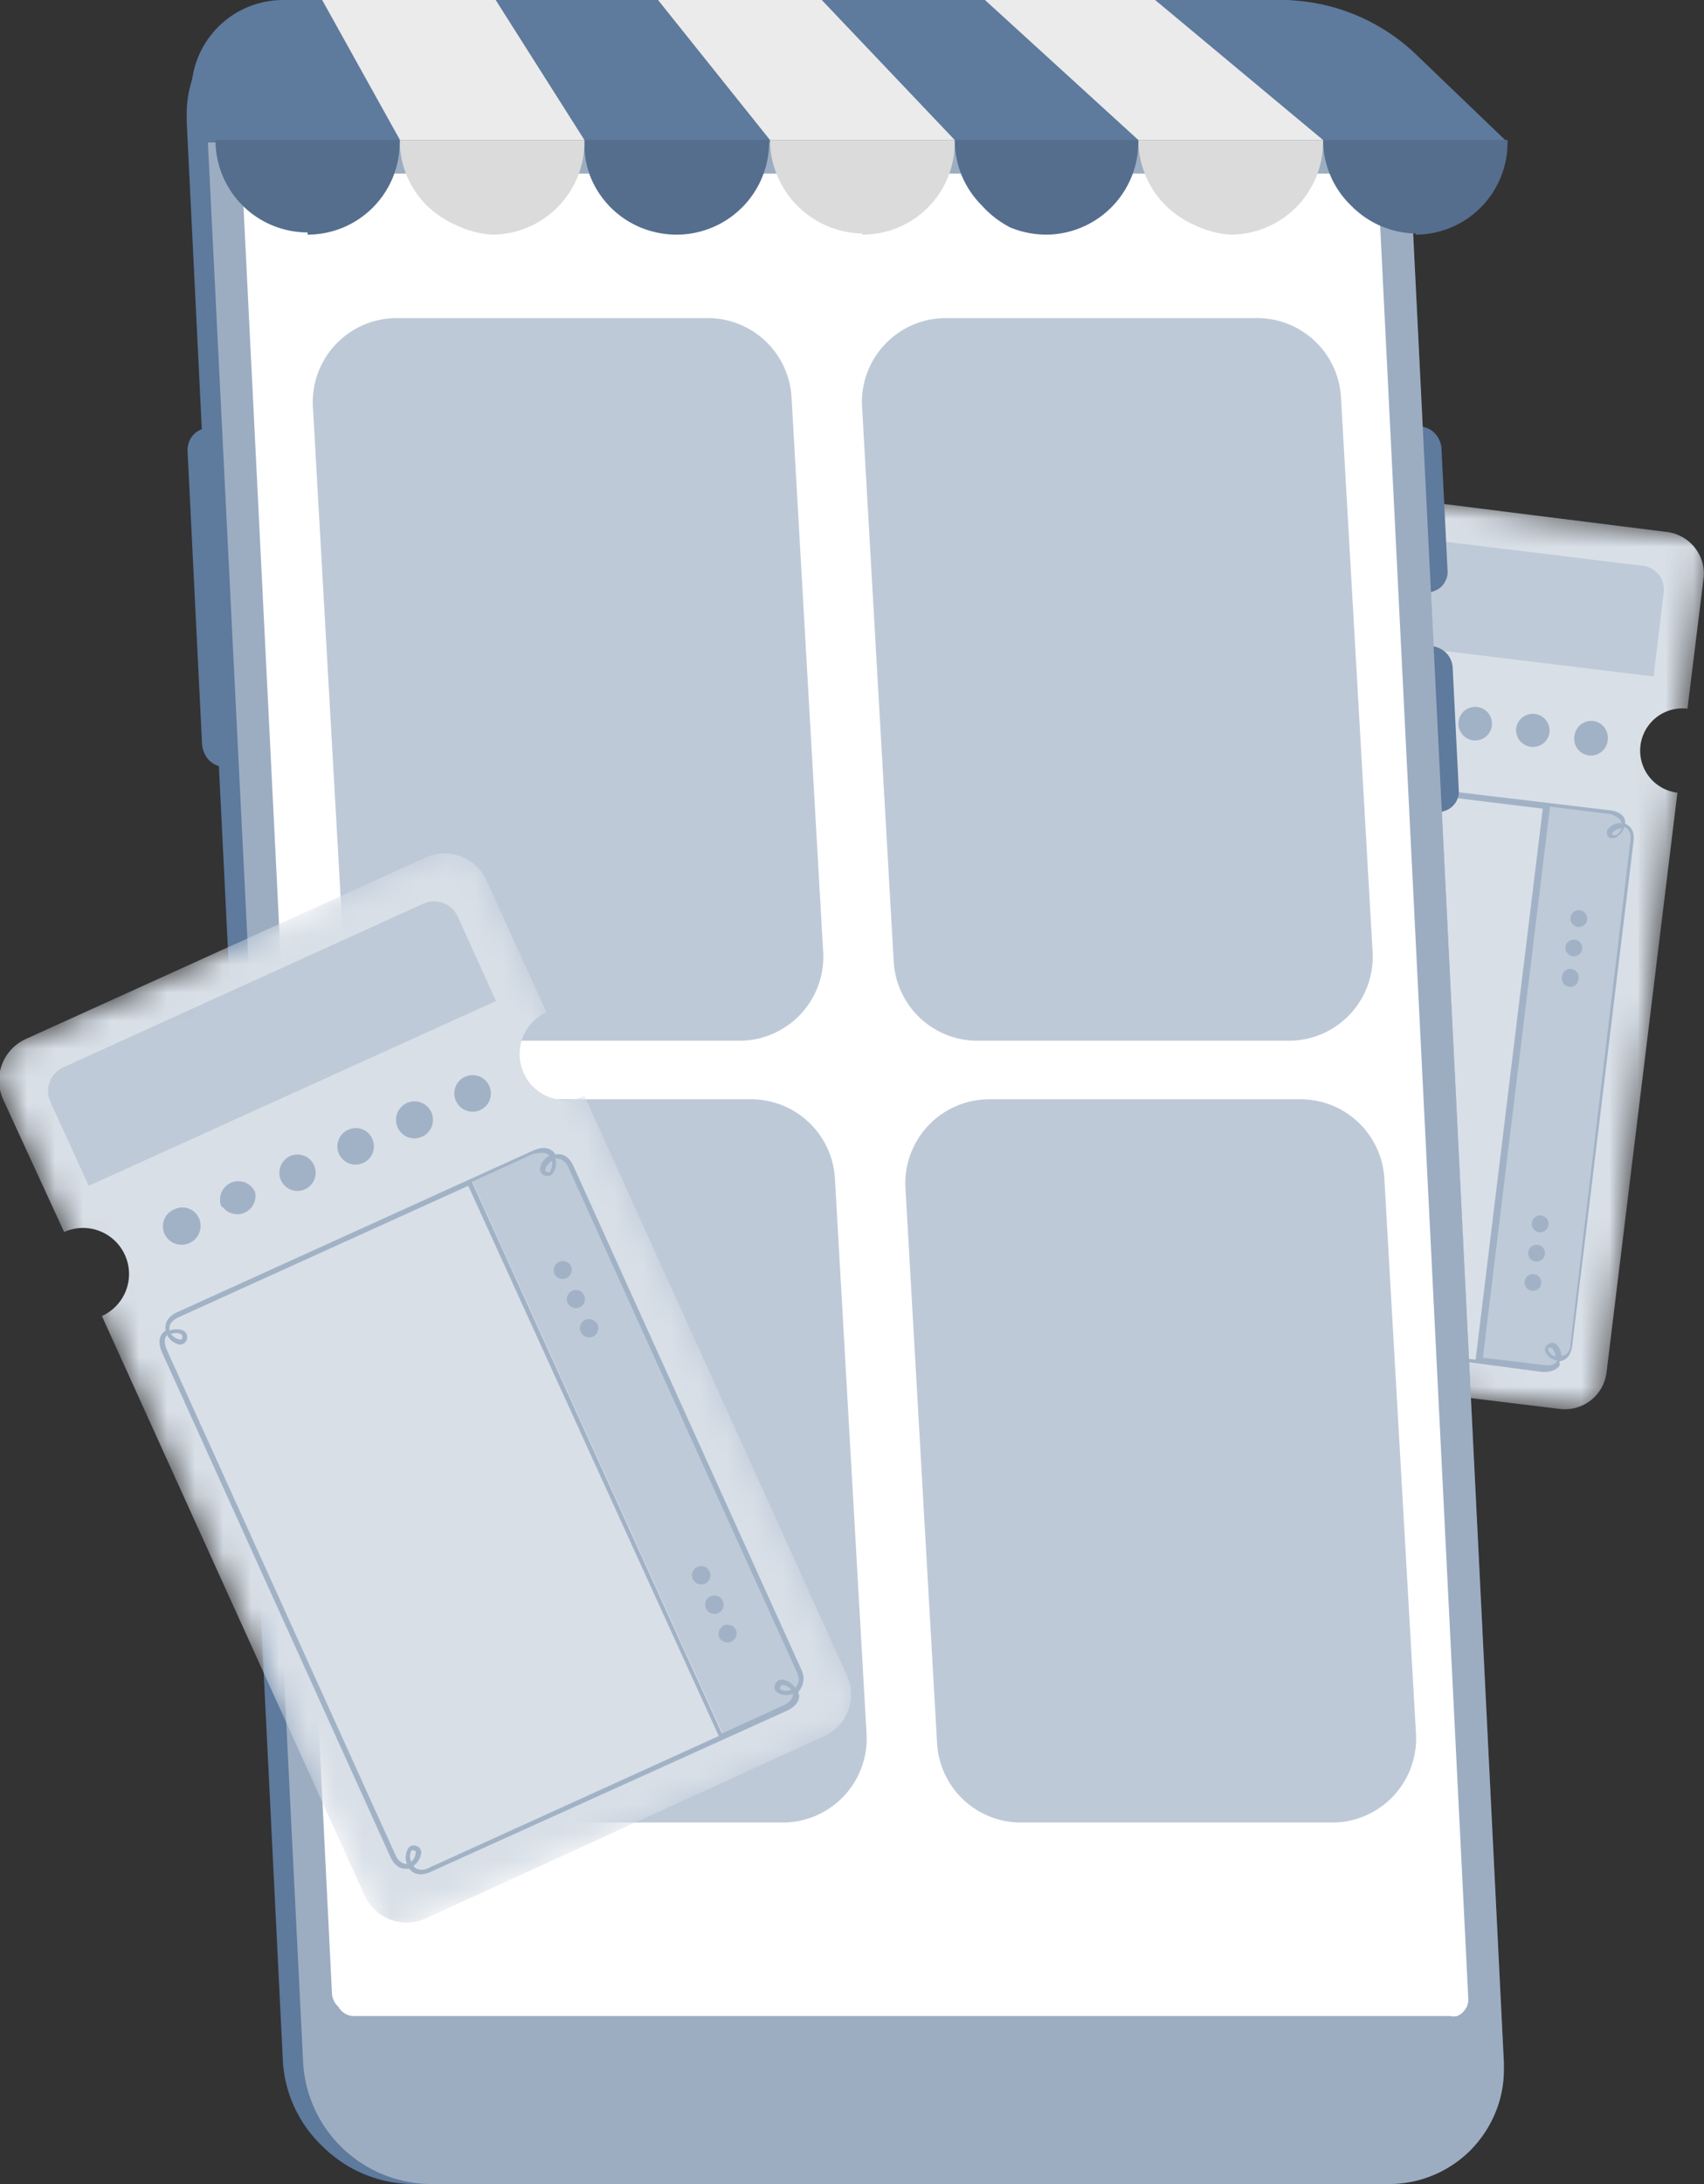 <svg id="Layer_1" data-name="Layer 1" xmlns="http://www.w3.org/2000/svg" xmlns:xlink="http://www.w3.org/1999/xlink" viewBox="0 0 60.88 78"><rect x="0" y="0" width="60.88" height="78" fill="#333333" stroke="none"/><defs><mask id="mask" x="40" y="17.03" width="21.05" height="33.47" maskUnits="userSpaceOnUse"><g transform="translate(-7.89 0)"><g id="mask0_927_1448" data-name="mask0 927 1448"><path d="M65.11,50.5l3.83-31.37L51.72,17,47.89,48.39Z" style="fill:#fff"/></g></g></mask><clipPath id="clip-path" transform="translate(-7.89 0)"><rect x="12.17" width="49.59" height="78" style="fill:none"/></clipPath><mask id="mask-2" x="-0.53" y="29.95" width="31.47" height="39.21" maskUnits="userSpaceOnUse"><g transform="translate(-7.89 0)"><g id="mask1_927_1448" data-name="mask1 927 1448"><path d="M38.83,61.34,24.59,29.94,7.36,37.76,21.6,69.15Z" style="fill:#fff"/></g></g></mask></defs><g style="mask:url(#mask)"><path d="M65.29,49l2.53-20.69a1.5,1.5,0,0,1,.36-3l.58-4.71A1.5,1.5,0,0,0,67.45,19L53.21,17.21a1.5,1.5,0,0,0-1.67,1.31L51,23.23a1.51,1.51,0,0,1-.36,3L48.07,46.9a1.51,1.51,0,0,0,1.31,1.68l14.24,1.74A1.5,1.5,0,0,0,65.29,49Z" transform="translate(-7.89 0)" style="fill:#d8dfe7"/><path d="M60.73,48.6l2.27.28c.93.11.53-1,.21-.8s.72.91.84,0L66.24,30.1c.12-.94-1.12-.56-.8-.23s.92-.71,0-.82l-2.26-.28L60.74,48.6Z" transform="translate(-7.89 0)" style="fill:#bfcad8"/><path d="M67.33,21.16l-.36,3L52.42,22.39l.37-3a.85.85,0,0,1,1-.74L66.6,20.21A.85.85,0,0,1,67.33,21.16Z" transform="translate(-7.89 0)" style="fill:#bfcad8"/><path d="M63.61,48.69l0-.08h0c.14,0,.4-.11.45-.55l2.19-18c.06-.44-.17-.59-.3-.64h0a.19.19,0,0,0,0-.08c0-.13-.12-.35-.54-.4L52.76,27.43c-.44-.06-.59.17-.64.31v0H52c-.12,0-.34.12-.39.55l-2.2,17.94c0,.43.14.58.26.63l.07,0a0,0,0,0,1,0,0c0,.14.11.4.55.45L63,49c.42,0,.57-.14.62-.26ZM65.83,29.4v0a.53.53,0,0,0-.48.2.23.23,0,0,0,0,.29.25.25,0,0,0,.3,0,.6.6,0,0,0,.27-.36c.17.06.25.23.22.49L64,48c0,.26-.14.4-.32.42a.63.63,0,0,0-.19-.41.23.23,0,0,0-.29,0,.22.22,0,0,0-.1.27.56.56,0,0,0,.42.31l0,0c-.07.17-.29.18-.46.16l-2.19-.26,2.4-19.68,2.19.27C65.58,29.15,65.79,29.21,65.83,29.4Zm0,.19a.48.48,0,0,1-.2.24c-.08,0-.11,0-.12,0a.07.07,0,0,1,0-.1.42.42,0,0,1,.34-.14ZM63.5,48.45a.39.39,0,0,1-.29-.21s0-.06,0-.1,0,0,.12,0a.52.52,0,0,1,.13.29ZM49.92,46.93a.63.63,0,0,0,.41-.19.23.23,0,0,0,0-.29.22.22,0,0,0-.27-.1.54.54,0,0,0-.31.42h0c-.17-.08-.18-.3-.16-.48l2.19-17.94c0-.17.09-.39.28-.42h0a.57.57,0,0,0,.2.48.23.23,0,0,0,.29,0,.25.25,0,0,0,0-.3.61.61,0,0,0-.36-.28c.07-.17.23-.24.49-.21l10.33,1.26-2.4,19.68L50.33,47.25C50.08,47.22,49.94,47.11,49.92,46.93Zm0-.15a.39.39,0,0,1,.21-.29s.06,0,.09,0a.06.06,0,0,1,0,0,.17.17,0,0,1,0,.07A.46.46,0,0,1,49.93,46.78Zm2.3-18.84a.47.47,0,0,1,.25.2s0,.05,0,.07,0,0,0,.05a.1.1,0,0,1-.11,0A.46.46,0,0,1,52.23,27.94Z" transform="translate(-7.89 0)" style="fill:#a2b2c6"/><path d="M53.73,25a.6.6,0,1,0,1.19.14.6.6,0,0,0-.52-.67A.61.61,0,0,0,53.73,25Z" transform="translate(-7.89 0)" style="fill:#a2b2c6"/><path d="M55.81,25.26a.61.61,0,0,0,.53.67.6.6,0,1,0-.53-.67Z" transform="translate(-7.89 0)" style="fill:#a2b2c6"/><path d="M57.89,25.51a.61.61,0,0,0,.53.67.59.59,0,0,0,.66-.52.6.6,0,0,0-1.19-.15Z" transform="translate(-7.89 0)" style="fill:#a2b2c6"/><path d="M60,25.77a.6.6,0,1,0,.67-.52A.6.6,0,0,0,60,25.77Z" transform="translate(-7.89 0)" style="fill:#a2b2c6"/><path d="M62.06,26a.6.6,0,0,0,.52.67.59.59,0,0,0,.67-.52A.6.6,0,0,0,62.06,26Z" transform="translate(-7.89 0)" style="fill:#a2b2c6"/><path d="M64.14,26.28a.6.6,0,1,0,1.19.14.6.6,0,0,0-.52-.67A.61.61,0,0,0,64.14,26.28Z" transform="translate(-7.89 0)" style="fill:#a2b2c6"/><path d="M64,32.77a.3.3,0,1,0,.34-.26A.3.3,0,0,0,64,32.77Z" transform="translate(-7.89 0)" style="fill:#a2b2c6"/><path d="M62.62,43.68a.3.3,0,0,0,.26.33.3.3,0,1,0,.07-.6A.3.3,0,0,0,62.62,43.68Z" transform="translate(-7.89 0)" style="fill:#a2b2c6"/><path d="M63.82,33.82a.3.3,0,0,0,.26.33.3.3,0,0,0,.34-.26.3.3,0,0,0-.26-.33A.3.3,0,0,0,63.82,33.82Z" transform="translate(-7.89 0)" style="fill:#a2b2c6"/><path d="M62.49,44.72a.3.3,0,1,0,.6.07.3.3,0,0,0-.26-.33A.3.3,0,0,0,62.49,44.72Z" transform="translate(-7.89 0)" style="fill:#a2b2c6"/><path d="M63.7,34.87a.3.3,0,1,0,.59.07A.3.3,0,0,0,64,34.6.3.3,0,0,0,63.7,34.87Z" transform="translate(-7.89 0)" style="fill:#a2b2c6"/><path d="M62.36,45.77a.3.3,0,0,0,.26.33.3.3,0,1,0-.26-.33Z" transform="translate(-7.89 0)" style="fill:#a2b2c6"/></g><g style="clip-path:url(#clip-path)"><path d="M58.87,21.16a.67.67,0,0,0,.28-.06.75.75,0,0,0,.24-.15.78.78,0,0,0,.16-.24.67.67,0,0,0,.06-.28v0L59.39,16a.89.89,0,0,0-.26-.55.8.8,0,0,0-.55-.22H58l-.53-10.9A4.64,4.64,0,0,0,56,1.28,4.68,4.68,0,0,0,52.9,0H18.69a4.21,4.21,0,0,0-1.57.3,4,4,0,0,0-1.34.88,4.24,4.24,0,0,0-.9,1.32,4,4,0,0,0-.32,1.57v.26l.54,11a.76.76,0,0,0-.38.3.84.84,0,0,0-.13.46l.52,10.51a1,1,0,0,0,.18.47.82.82,0,0,0,.42.29L18,73.67a4.56,4.56,0,0,0,1.43,3A4.61,4.61,0,0,0,22.56,78h34.2a4.27,4.27,0,0,0,1.58-.3,4,4,0,0,0,1.33-.88,4.08,4.08,0,0,0,.9-1.32,4.24,4.24,0,0,0,.33-1.57v-.26L58.68,29h.6a.71.71,0,0,0,.28-.06.65.65,0,0,0,.23-.15.69.69,0,0,0,.16-.23.71.71,0,0,0,.06-.28v-.05l-.22-4.39a.8.8,0,0,0-.25-.54.88.88,0,0,0-.55-.23h-.6l-.09-1.9Z" transform="translate(-7.89 0)" style="fill:#5e7a9d"/><path d="M23.28,78h34.2a4.11,4.11,0,0,0,2.92-1.18,4.17,4.17,0,0,0,.9-1.33,4,4,0,0,0,.32-1.56v-.26L58.18,4.34A4.62,4.62,0,0,0,53.63,0H19.42a4.27,4.27,0,0,0-1.58.3,4.1,4.1,0,0,0-1.34.88,4.17,4.17,0,0,0-.9,1.33,4,4,0,0,0-.32,1.56v.26l3.44,69.33A4.6,4.6,0,0,0,23.28,78Z" transform="translate(-7.89 0)" style="fill:#5e7a9d"/><path d="M23.28,78h34.2a4.11,4.11,0,0,0,2.92-1.18,4.17,4.17,0,0,0,.9-1.33,4,4,0,0,0,.32-1.56v-.26L58.18,4.34A4.62,4.62,0,0,0,53.63,0H19.42a4.27,4.27,0,0,0-1.58.3,4.1,4.1,0,0,0-1.34.88,4.17,4.17,0,0,0-.9,1.33,4,4,0,0,0-.32,1.56v.26l3.44,69.33A4.6,4.6,0,0,0,23.28,78Z" transform="translate(-7.89 0)" style="fill:#fafafa;isolation:isolate;opacity:0.4"/><path d="M20.47,72H59.7a.53.53,0,0,0,.25,0,.6.6,0,0,0,.21-.14.9.9,0,0,0,.14-.2.7.7,0,0,0,.05-.25v0L57.14,6.87a.74.74,0,0,0-.22-.48.71.71,0,0,0-.49-.19H17.2a.67.67,0,0,0-.24,0,.6.6,0,0,0-.21.14.66.66,0,0,0-.14.2.69.69,0,0,0-.05.24v0l3.19,64.41a.69.69,0,0,0,.23.48A.65.65,0,0,0,20.47,72Z" transform="translate(-7.89 0)" style="fill:#fff"/><path d="M40.74,2H32.49a.63.63,0,0,0-.19,0,.46.46,0,0,0-.16.11.42.42,0,0,0-.11.16.48.48,0,0,0,0,.2v0a.51.51,0,0,0,.18.38.53.53,0,0,0,.39.16h8.25A.41.41,0,0,0,41,3a.39.39,0,0,0,.17-.11.46.46,0,0,0,.11-.16.43.43,0,0,0,0-.19v0a.59.59,0,0,0-.18-.38A.59.59,0,0,0,40.74,2Z" transform="translate(-7.89 0)" style="fill:#5e7a9d;isolation:isolate;opacity:0.7"/><path d="M15.27,5.09H61.76L58.54,2a7,7,0,0,0-4.87-2H18A3.28,3.28,0,0,0,15.27,5.09Z" transform="translate(-7.89 0)" style="fill:#5e7a9d"/><path d="M43.08,0l5.48,5h6.6l-6-5Z" transform="translate(-7.89 0)" style="fill:#ebebeb"/><path d="M31.4,0l4,5H42L37.25,0Z" transform="translate(-7.89 0)" style="fill:#ebebeb"/><path d="M19.4,0l2.78,5h6.59L25.6,0Z" transform="translate(-7.89 0)" style="fill:#ebebeb"/><path d="M58.46,8.38a3.29,3.29,0,0,0,3.29-3.3V5H55.16v0a3.27,3.27,0,0,0,1,2.34,3.31,3.31,0,0,0,2.33,1Z" transform="translate(-7.89 0)" style="fill:#5e7a9d"/><path d="M58.46,8.38a3.29,3.29,0,0,0,3.29-3.3V5H55.16v0a3.27,3.27,0,0,0,1,2.34,3.31,3.31,0,0,0,2.33,1Z" transform="translate(-7.89 0)" style="isolation:isolate;opacity:0.1"/><path d="M51.86,8.38a3.31,3.31,0,0,0,3.3-3.3V5h-6.6v0a3.24,3.24,0,0,0,.26,1.27,3.19,3.19,0,0,0,.71,1.06,3.36,3.36,0,0,0,1.07.72A3.41,3.41,0,0,0,51.86,8.38Z" transform="translate(-7.89 0)" style="fill:#dbdbdb"/><path d="M45.27,8.38a3.31,3.31,0,0,0,3.29-3.3V5H42v0a3.42,3.42,0,0,0,.25,1.27,3.36,3.36,0,0,0,.72,1.07A3.51,3.51,0,0,0,44,8.13,3.42,3.42,0,0,0,45.27,8.38Z" transform="translate(-7.89 0)" style="fill:#5e7a9d"/><path d="M45.27,8.38a3.31,3.31,0,0,0,3.29-3.3V5H42v0a3.42,3.42,0,0,0,.25,1.27,3.36,3.36,0,0,0,.72,1.07A3.51,3.51,0,0,0,44,8.13,3.42,3.42,0,0,0,45.27,8.38Z" transform="translate(-7.89 0)" style="isolation:isolate;opacity:0.1"/><path d="M38.67,8.38A3.29,3.29,0,0,0,42,5.08V5h-6.6v0a3.24,3.24,0,0,0,.26,1.27,3.33,3.33,0,0,0,.71,1.07,3.36,3.36,0,0,0,2.34,1Z" transform="translate(-7.89 0)" style="fill:#dbdbdb"/><path d="M32.07,8.38a3.31,3.31,0,0,0,3.3-3.3V5h-6.6v0A3.23,3.23,0,0,0,29,6.35a3.3,3.3,0,0,0,1.79,1.78A3.41,3.41,0,0,0,32.07,8.38Z" transform="translate(-7.89 0)" style="fill:#5e7a9d"/><path d="M32.07,8.38a3.31,3.31,0,0,0,3.3-3.3V5h-6.6v0A3.23,3.23,0,0,0,29,6.35a3.3,3.3,0,0,0,1.79,1.78A3.41,3.41,0,0,0,32.07,8.38Z" transform="translate(-7.89 0)" style="isolation:isolate;opacity:0.1"/><path d="M25.48,8.38a3.31,3.31,0,0,0,3.29-3.3V5h-6.6v0a3.42,3.42,0,0,0,.25,1.27,3.36,3.36,0,0,0,.72,1.07,3.51,3.51,0,0,0,1.07.71A3.42,3.42,0,0,0,25.48,8.38Z" transform="translate(-7.89 0)" style="fill:#dbdbdb"/><path d="M18.88,8.38a3.29,3.29,0,0,0,3.29-3.3V5H15.59v0a3.29,3.29,0,0,0,3.29,3.3Z" transform="translate(-7.89 0)" style="fill:#5e7a9d"/><path d="M18.88,8.38a3.29,3.29,0,0,0,3.29-3.3V5H15.59v0a3.29,3.29,0,0,0,3.29,3.3Z" transform="translate(-7.89 0)" style="isolation:isolate;opacity:0.1"/></g><path d="M37.3,34a3,3,0,0,1-3,3.17H23.19a3,3,0,0,1-3-2.83L19.07,14.54a3,3,0,0,1,3-3.18H33.17a3,3,0,0,1,3,2.83Z" transform="translate(-7.89 0)" style="fill:#5e7a9d;isolation:isolate;opacity:0.4"/><path d="M38.85,61.92a3,3,0,0,1-3,3.17H24.75a3,3,0,0,1-3-2.83L20.62,42.43a3,3,0,0,1,3-3.17H34.72a3,3,0,0,1,3,2.83Z" transform="translate(-7.89 0)" style="fill:#5e7a9d;isolation:isolate;opacity:0.4"/><path d="M58.48,61.92a3,3,0,0,1-3,3.17H44.37a3,3,0,0,1-3-2.83L40.24,42.43a3,3,0,0,1,3-3.17H54.35a3,3,0,0,1,3,2.83Z" transform="translate(-7.89 0)" style="fill:#5e7a9d;isolation:isolate;opacity:0.4"/><path d="M56.93,34a3,3,0,0,1-3,3.17H42.82a3,3,0,0,1-3-2.83L38.69,14.54a3,3,0,0,1,3-3.18H52.8a3,3,0,0,1,3,2.83Z" transform="translate(-7.89 0)" style="fill:#5e7a9d;isolation:isolate;opacity:0.4"/><g style="mask:url(#mask-2)"><path d="M38.15,59.84l-9.38-20.7a1.63,1.63,0,0,1-2.17-.82,1.65,1.65,0,0,1,.81-2.17l-2.14-4.71a1.64,1.64,0,0,0-2.16-.82L8.85,37.09A1.63,1.63,0,0,0,8,39.26L10.18,44a1.64,1.64,0,0,1,1.35,3l9.39,20.7a1.65,1.65,0,0,0,2.17.82L37.34,62A1.63,1.63,0,0,0,38.15,59.84Z" transform="translate(-7.89 0)" style="fill:#d8dfe7"/><path d="M33.68,62.05,36,61c.93-.42-.08-1.23-.26-.86s1.19.44.76-.5l-8.14-18c-.43-.94-1.37.11-.88.24s.45-1.18-.48-.76l-2.27,1,9,19.84Z" transform="translate(-7.89 0)" style="fill:#bfcad8"/><path d="M24.25,32.75l1.36,3-14.55,6.6-1.37-3a.93.93,0,0,1,.46-1.23L23,32.28A.93.93,0,0,1,24.25,32.75Z" transform="translate(-7.89 0)" style="fill:#bfcad8"/><path d="M36.42,60.51a.37.37,0,0,1,0-.09s0,0,0,0,.31-.33.11-.77l-8.15-18c-.2-.44-.49-.45-.65-.42h0a.56.56,0,0,0-.05-.08c-.1-.1-.31-.25-.74-.06L14.23,46.86c-.44.2-.45.5-.42.65v0l-.07.06c-.1.09-.25.31-.06.73l8.15,18c.19.42.45.45.59.44l.09,0,0,0c.1.13.33.31.77.11L36,61.1c.42-.19.46-.46.44-.59Zm-8.9-19.23,0,0a.62.62,0,0,0-.34.46.25.25,0,0,0,.2.25.24.24,0,0,0,.29-.13.62.62,0,0,0,.06-.49c.19,0,.36.08.47.33l8.15,18c.12.25.1.45-.06.57a.63.63,0,0,0-.41-.28.26.26,0,0,0-.29.14.24.24,0,0,0,.06.31.62.62,0,0,0,.57.05s0,0,0,0c0,.21-.18.34-.35.42l-2.19,1-8.93-19.7,2.19-1C27.15,41.18,27.39,41.12,27.52,41.28Zm.09.18a.47.47,0,0,1-.05.34c0,.08-.09.07-.11.06s-.08,0-.08-.09a.52.52,0,0,1,.24-.31Zm8.56,18.88a.43.43,0,0,1-.39,0,.07.07,0,0,1,0-.11s0-.06.12-.05a.51.51,0,0,1,.28.19Zm-13.51,6.3a.65.65,0,0,0,.27-.41.24.24,0,0,0-.13-.29.25.25,0,0,0-.32.06.65.65,0,0,0-.05.57h0c-.21,0-.35-.17-.42-.34l-8.15-18c-.08-.17-.14-.41,0-.55l0,0a.62.62,0,0,0,.46.34.25.25,0,0,0,.25-.2.27.27,0,0,0-.13-.3.67.67,0,0,0-.49,0q-.06-.3.33-.48l10.34-4.69L33.57,62,23.23,66.7C23,66.82,22.78,66.8,22.66,66.64Zm-.08-.15a.5.5,0,0,1,0-.39.08.08,0,0,1,.11,0,.23.23,0,0,1,.05,0,.2.2,0,0,1,0,.08A.46.46,0,0,1,22.58,66.49ZM14,47.64a.48.48,0,0,1,.34,0,.17.17,0,0,1,.06.06.11.11,0,0,1,0,.06c0,.07,0,.08-.09.08A.52.52,0,0,1,14,47.64Z" transform="translate(-7.89 0)" style="fill:#a2b2c6"/><path d="M13.76,44.05A.65.65,0,1,0,15,43.51a.65.65,0,0,0-.86-.33A.66.66,0,0,0,13.76,44.05Z" transform="translate(-7.89 0)" style="fill:#a2b2c6"/><path d="M15.85,43.11A.65.65,0,0,0,17,42.57a.65.65,0,1,0-1.19.54Z" transform="translate(-7.89 0)" style="fill:#a2b2c6"/><path d="M17.93,42.16a.65.65,0,1,0,.32-.87A.66.66,0,0,0,17.93,42.16Z" transform="translate(-7.89 0)" style="fill:#a2b2c6"/><path d="M20,41.21a.65.65,0,1,0,1.19-.54.64.64,0,0,0-.86-.32A.65.65,0,0,0,20,41.21Z" transform="translate(-7.89 0)" style="fill:#a2b2c6"/><path d="M22.1,40.27a.65.65,0,0,0,.86.33.66.66,0,1,0-.86-.33Z" transform="translate(-7.89 0)" style="fill:#a2b2c6"/><path d="M24.18,39.32a.65.65,0,1,0,1.19-.54.65.65,0,0,0-1.19.54Z" transform="translate(-7.89 0)" style="fill:#a2b2c6"/><path d="M27.69,45.48a.34.34,0,0,0,.44.17.34.34,0,0,0,.16-.44.33.33,0,0,0-.6.27Z" transform="translate(-7.89 0)" style="fill:#a2b2c6"/><path d="M32.64,56.39a.34.34,0,0,0,.44.17.33.33,0,1,0-.28-.6A.33.33,0,0,0,32.64,56.39Z" transform="translate(-7.89 0)" style="fill:#a2b2c6"/><path d="M28.17,46.53a.32.32,0,0,0,.59-.27.32.32,0,1,0-.59.27Z" transform="translate(-7.89 0)" style="fill:#a2b2c6"/><path d="M33.11,57.44a.33.33,0,1,0,.17-.43A.32.32,0,0,0,33.11,57.44Z" transform="translate(-7.89 0)" style="fill:#a2b2c6"/><path d="M28.64,47.57a.33.33,0,0,0,.43.17.34.34,0,0,0,.17-.44.34.34,0,0,0-.44-.16A.32.32,0,0,0,28.64,47.57Z" transform="translate(-7.89 0)" style="fill:#a2b2c6"/><path d="M33.59,58.49a.33.33,0,0,0,.6-.27.34.34,0,0,0-.44-.17A.34.34,0,0,0,33.59,58.49Z" transform="translate(-7.89 0)" style="fill:#a2b2c6"/></g></svg>